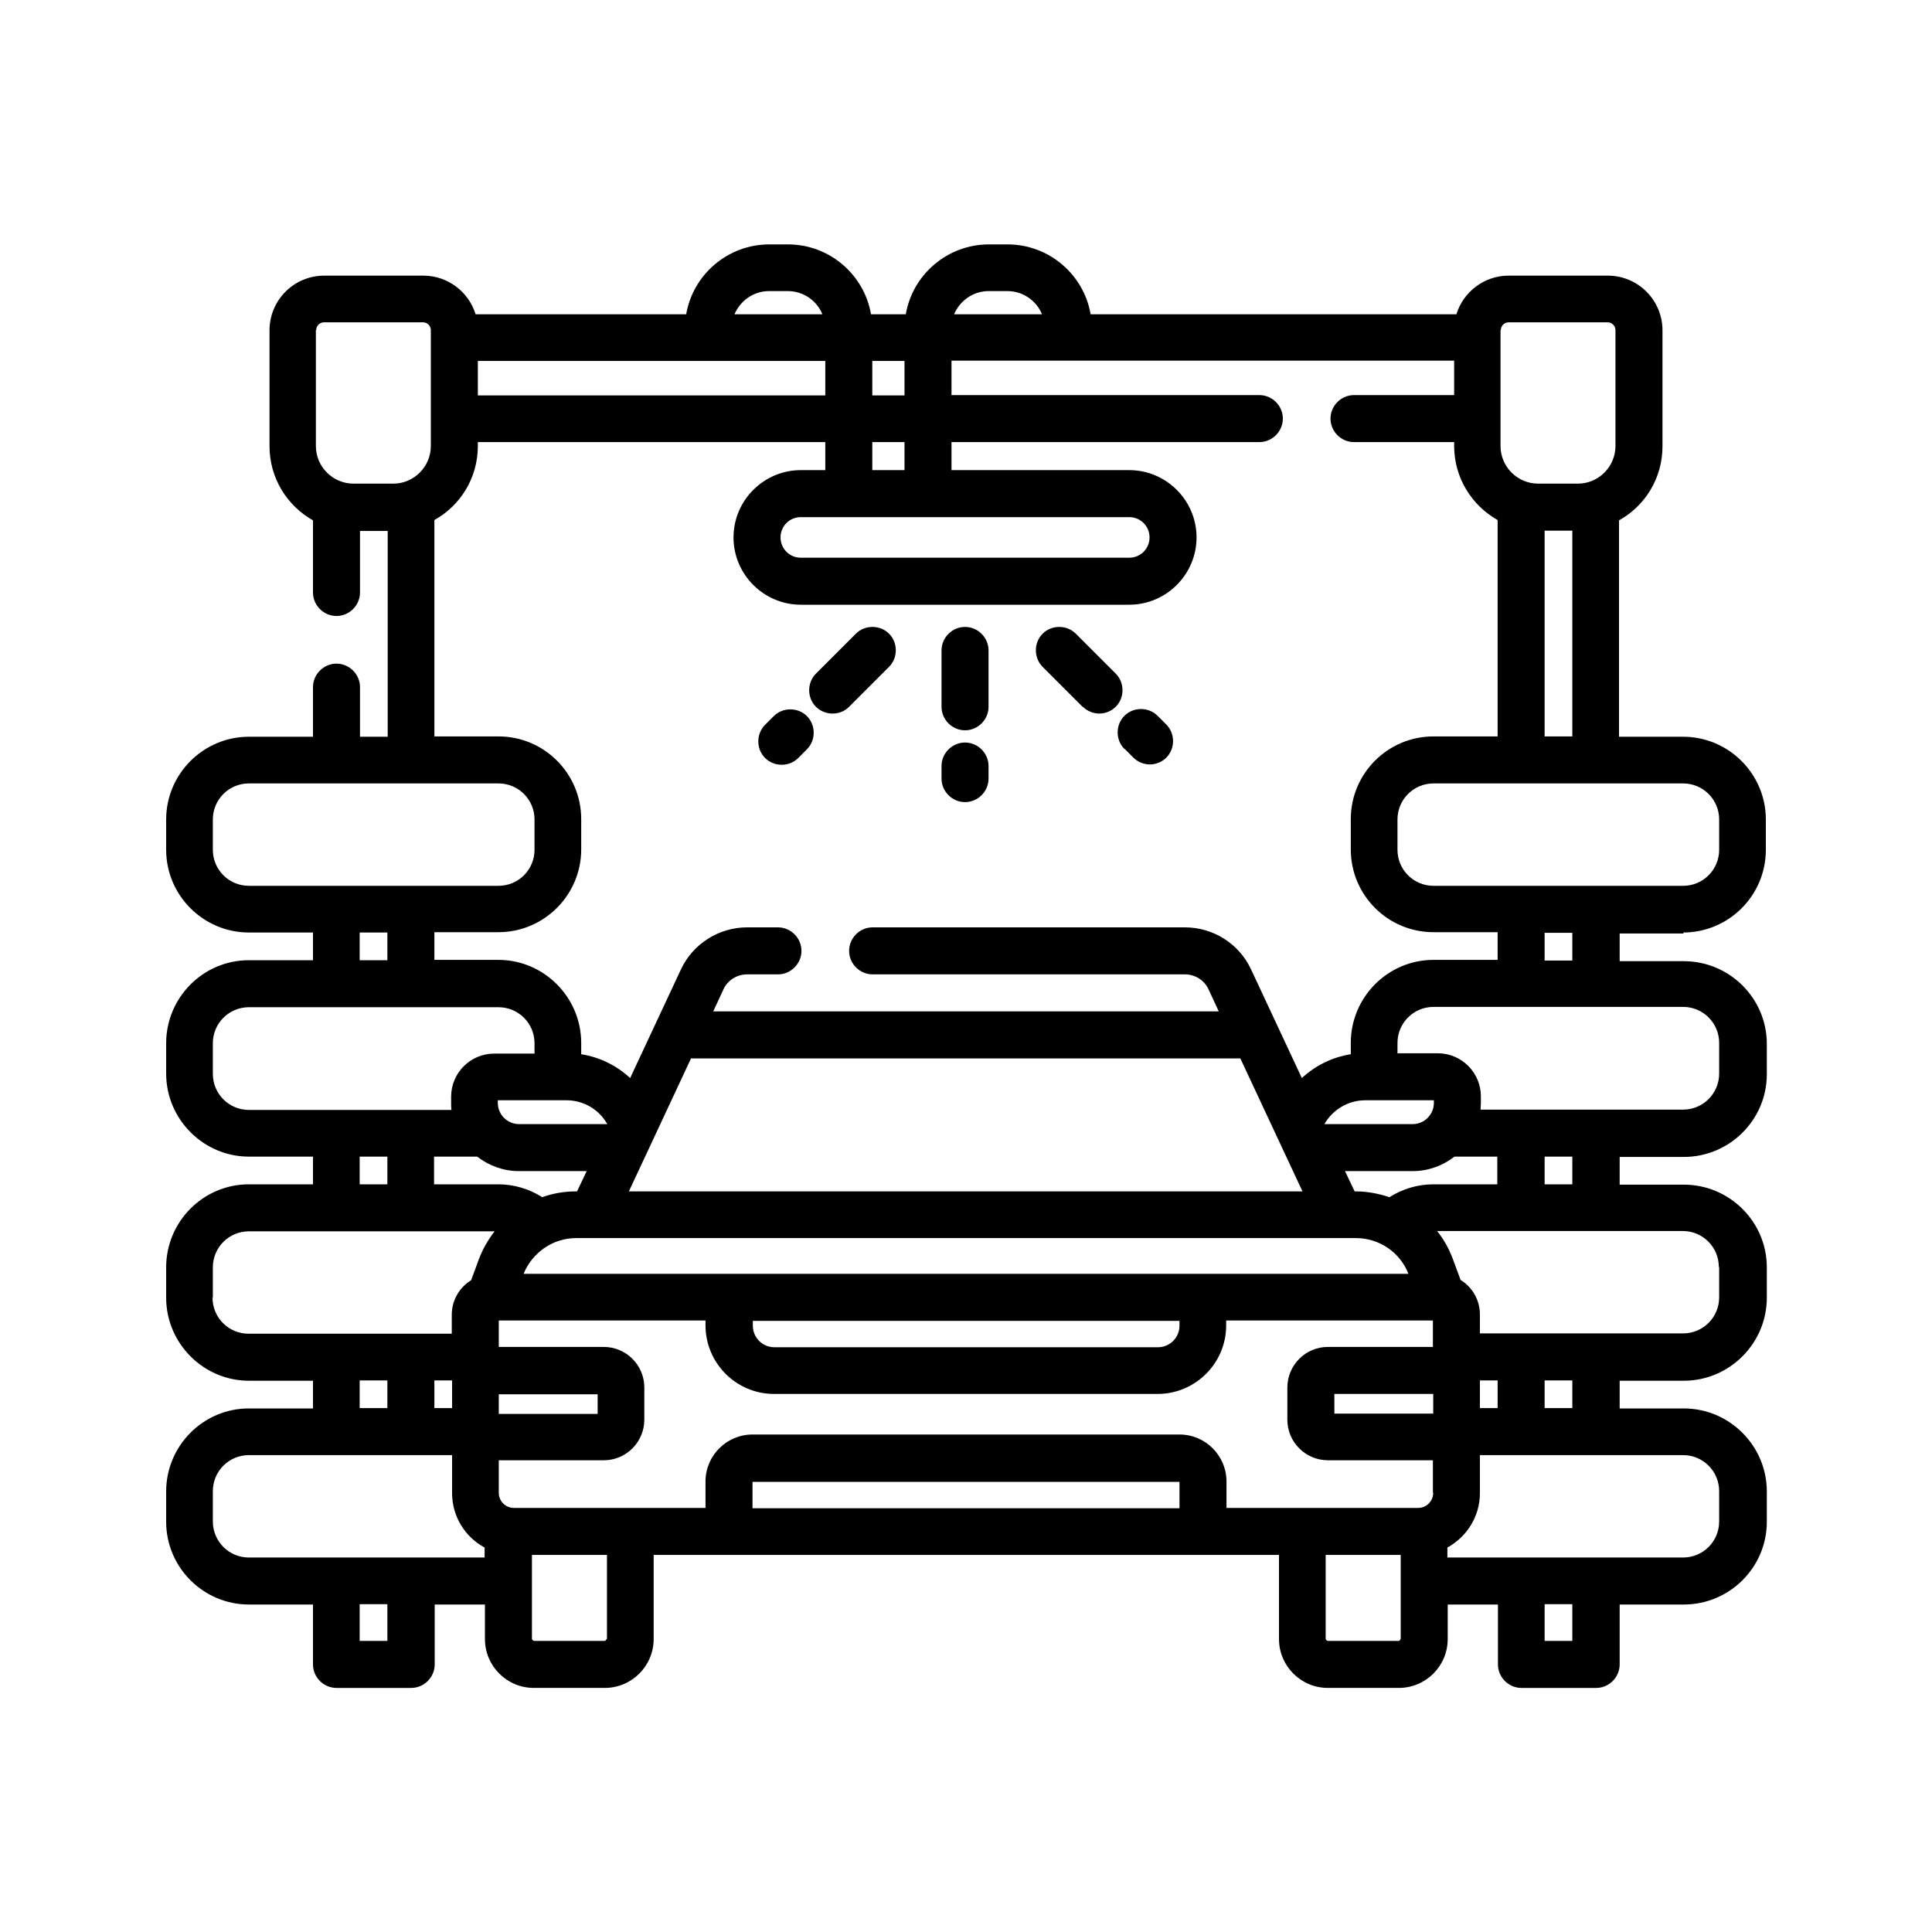 <?xml version="1.0" encoding="UTF-8"?>
<svg id="Camada_1" xmlns="http://www.w3.org/2000/svg" version="1.1" viewBox="0 0 60 60">
  <!-- Generator: Adobe Illustrator 29.5.0, SVG Export Plug-In . SVG Version: 2.1.0 Build 137)  -->
  <path d="M52.27,28.96c1.42,0,2.57-1.15,2.57-2.57v-.94c0-1.42-1.16-2.57-2.57-2.57h-1.99v-6.72c.81-.45,1.35-1.31,1.35-2.3v-3.6c0-.94-.76-1.7-1.7-1.7h-3.08c-.76,0-1.41.51-1.62,1.2h-11.36c-.21-1.23-1.29-2.17-2.58-2.17h-.58c-1.29,0-2.37.94-2.58,2.17h-1.08c-.21-1.23-1.29-2.17-2.58-2.17h-.58c-1.29,0-2.37.94-2.58,2.17h-6.54c-.21-.69-.86-1.2-1.62-1.2h-3.08c-.94,0-1.7.76-1.7,1.7v3.6c0,.99.55,1.85,1.35,2.3v2.24c0,.4.33.73.73.73s.73-.33.73-.73v-1.91h.86v6.39h-.86v-1.54c0-.4-.33-.73-.73-.73s-.73.33-.73.73v1.54h-1.99c-1.42,0-2.57,1.16-2.57,2.57v.94c0,1.42,1.16,2.57,2.57,2.57h1.99v.86h-1.99c-1.42,0-2.57,1.16-2.57,2.58v.94c0,1.42,1.16,2.58,2.57,2.58h1.99v.86h-1.99c-1.42,0-2.57,1.16-2.57,2.58v.94c0,1.42,1.16,2.58,2.57,2.58h1.99v.86h-1.99c-1.42,0-2.57,1.16-2.57,2.58v.94c0,1.42,1.16,2.57,2.57,2.57h1.99v1.86c0,.4.33.73.73.73h2.32c.4,0,.73-.33.73-.73v-1.86h1.56v1.07c0,.84.68,1.52,1.52,1.52h2.2c.84,0,1.52-.68,1.52-1.52v-2.61h19.42v2.61c0,.84.68,1.52,1.52,1.52h2.2c.84,0,1.52-.68,1.52-1.52v-1.07h1.56v1.86c0,.4.33.73.73.73h2.32c.4,0,.73-.33.73-.73v-1.86h1.99c1.42,0,2.58-1.15,2.58-2.57v-.94c0-1.42-1.16-2.58-2.58-2.58h-1.99v-.86h1.99c1.42,0,2.58-1.16,2.58-2.58v-.94c0-1.42-1.16-2.57-2.58-2.57h-1.99v-.86h1.99c1.42,0,2.58-1.15,2.58-2.57v-.94c0-1.42-1.16-2.57-2.58-2.57h-1.99v-.86h1.99ZM53.39,25.45v.94c0,.62-.5,1.12-1.12,1.12h-7.75c-.62,0-1.12-.5-1.12-1.12v-.94c0-.62.5-1.12,1.12-1.12h7.75c.62,0,1.12.5,1.12,1.12ZM47.97,22.87v-6.39h.86v6.39h-.86ZM46.61,10.25c0-.13.11-.24.24-.24h3.08c.13,0,.24.11.24.24v3.6c0,.64-.52,1.17-1.17,1.17h-1.23c-.64,0-1.17-.52-1.17-1.17v-3.6ZM30.71,9.04h.58c.48,0,.9.3,1.07.72h-2.73c.18-.42.59-.72,1.07-.72ZM35.07,16.06c.35,0,.63.28.63.63s-.28.63-.63.63h-10.2c-.35,0-.63-.28-.63-.63s.28-.63.63-.63h10.2ZM27.09,14.6v-.87h1v.87h-1ZM27.09,12.28v-1.07h1v1.07h-1ZM14.84,11.21h10.79v1.07h-10.79v-1.07ZM23.89,9.04h.58c.48,0,.9.3,1.07.72h-2.73c.18-.42.59-.72,1.07-.72ZM9.82,10.25c0-.13.11-.24.24-.24h3.08c.13,0,.24.11.24.24v3.6c0,.64-.52,1.17-1.17,1.17h-1.23c-.64,0-1.17-.52-1.17-1.17v-3.6ZM13.49,16.15c.81-.45,1.35-1.31,1.35-2.3v-.12h10.79v.87h-.76c-1.15,0-2.09.94-2.09,2.09s.94,2.09,2.09,2.09h10.2c1.15,0,2.09-.94,2.09-2.09s-.94-2.09-2.09-2.09h-5.52v-.87h9.56c.4,0,.73-.33.73-.73s-.33-.73-.73-.73h-9.56v-1.07h15.61v1.07h-3.11c-.4,0-.73.33-.73.73s.33.73.73.73h3.11v.12c0,.99.55,1.85,1.35,2.3v6.72h-1.99c-1.42,0-2.57,1.15-2.57,2.57v.94c0,1.42,1.15,2.57,2.57,2.57h1.99v.86h-1.99c-1.42,0-2.57,1.16-2.57,2.58v.35c-.57.09-1.1.35-1.52.74l-1.58-3.38c-.37-.79-1.17-1.3-2.05-1.3h-9.7c-.4,0-.73.33-.73.73s.33.73.73.73h9.7c.31,0,.6.18.73.46l.32.69h-15.7l.32-.69c.13-.28.42-.46.73-.46h.96c.4,0,.73-.33.73-.73s-.33-.73-.73-.73h-.96c-.87,0-1.68.51-2.05,1.3l-1.58,3.38c-.42-.39-.95-.65-1.52-.74v-.35c0-1.42-1.16-2.58-2.57-2.58h-1.99v-.86h1.99c1.42,0,2.57-1.16,2.57-2.57v-.94c0-1.42-1.15-2.57-2.57-2.57h-1.99v-6.72ZM44.52,36.78c-.49,0-.96.14-1.37.4-.33-.11-.68-.18-1.04-.18h-.04l-.3-.63h2.1c.49,0,.94-.17,1.3-.45h1.33v.86h-1.99ZM45.96,43.73v-.86h.55v.86h-.55ZM44.51,46.36c0,.26-.21.47-.47.47h-5.95v-.82c0-.8-.65-1.46-1.46-1.46h-13.26c-.8,0-1.46.65-1.46,1.46v.82h-5.95c-.26,0-.47-.21-.47-.47v-1.01h3.26c.7,0,1.26-.57,1.26-1.26v-1c0-.7-.57-1.26-1.26-1.26h-3.26v-.82h6.42v.15c0,1.17.95,2.13,2.13,2.13h11.91c1.17,0,2.13-.95,2.13-2.13v-.15h6.42v.82h-3.26c-.7,0-1.26.57-1.26,1.26v1c0,.7.57,1.26,1.26,1.26h3.26v1.01ZM23.37,46.02h13.26s0,.82,0,.82h-13.26v-.82ZM14.04,42.87v.86h-.55v-.86h.55ZM14.82,35.92c.36.28.81.45,1.3.45h2.1l-.3.63h-.04c-.36,0-.71.06-1.04.18-.41-.26-.88-.4-1.37-.4h-1.99v-.86h1.33ZM17.59,34.17c.53,0,1.01.28,1.27.74h-2.74c-.36,0-.66-.29-.66-.66v-.08h2.13ZM40.46,37h-20.93l1.93-4.13h17.06l1.93,4.13ZM15.49,43.3h3.07v.61h-3.07v-.61ZM23.37,41.02h13.26v.15c0,.37-.3.67-.67.67h-11.91c-.37,0-.67-.3-.67-.67v-.15ZM44.51,43.9h-3.07v-.61h3.07v.61ZM16.26,39.56c.27-.66.91-1.11,1.63-1.11h24.22c.72,0,1.37.44,1.63,1.11h-27.48ZM44.53,34.25c0,.36-.29.66-.66.66h-2.74c.26-.45.74-.74,1.27-.74h2.13v.08ZM6.61,26.39v-.94c0-.62.5-1.12,1.12-1.12h7.75c.62,0,1.12.5,1.12,1.12v.94c0,.62-.5,1.12-1.12,1.12h-7.75c-.62,0-1.12-.5-1.12-1.12ZM11.17,28.96h.86v.86h-.86v-.86ZM6.61,33.34v-.94c0-.62.5-1.12,1.12-1.12h7.75c.62,0,1.12.5,1.12,1.12v.32h-1.25c-.74,0-1.34.6-1.34,1.34v.2c0,.07,0,.14.01.21h-6.29c-.62,0-1.12-.5-1.12-1.12ZM11.17,35.92h.86v.86h-.86v-.86ZM6.61,40.3v-.94c0-.62.5-1.12,1.12-1.12h7.63c-.2.26-.37.55-.49.87l-.24.65c-.36.22-.6.62-.6,1.07v.59h-6.31c-.62,0-1.12-.5-1.12-1.12ZM11.17,42.87h.86v.86h-.86v-.86ZM12.03,50.96h-.86v-1.14h.86v1.14ZM7.73,48.37c-.62,0-1.12-.5-1.12-1.12v-.94c0-.62.5-1.12,1.12-1.12h6.31v1.18c0,.73.41,1.37,1.01,1.69v.31h-7.32ZM18.84,50.9s-.03.06-.06.06h-2.2s-.06-.03-.06-.06v-2.61h2.33v2.61ZM43.43,50.96h-2.2s-.06-.03-.06-.06v-2.61h2.33v2.61s-.03.06-.06.06ZM48.83,50.96h-.86v-1.14h.86v1.14ZM53.39,46.31v.94c0,.62-.5,1.12-1.12,1.12h-7.32v-.31c.6-.33,1.01-.96,1.01-1.69v-1.18h6.31c.62,0,1.12.5,1.12,1.12ZM48.83,43.73h-.86v-.86h.86v.86ZM53.39,39.35v.94c0,.62-.5,1.12-1.12,1.12h-6.31v-.59c0-.45-.24-.85-.6-1.07l-.24-.65c-.12-.32-.28-.61-.49-.87h7.63c.62,0,1.12.5,1.12,1.12ZM48.83,36.78h-.86v-.86h.86v.86ZM53.39,32.4v.94c0,.62-.5,1.12-1.12,1.12h-6.29c0-.07.01-.14.01-.21v-.2c0-.74-.6-1.34-1.34-1.34h-1.25v-.32c0-.62.5-1.12,1.12-1.12h7.75c.62,0,1.12.5,1.12,1.12ZM48.83,29.83h-.86v-.86h.86v.86Z"/>
  <path d="M29.97,22.68c.4,0,.73-.33.73-.73v-1.75c0-.4-.33-.73-.73-.73s-.73.33-.73.73v1.75c0,.4.33.73.73.73Z"/>
  <path d="M29.97,24.91c.4,0,.73-.33.73-.73v-.39c0-.4-.33-.73-.73-.73s-.73.33-.73.73v.39c0,.4.33.73.73.73Z"/>
  <path d="M25.86,22.16c.19,0,.37-.07.51-.21l1.24-1.24c.28-.28.28-.75,0-1.03-.28-.28-.75-.28-1.03,0l-1.24,1.24c-.28.28-.28.75,0,1.03.14.14.33.21.51.21Z"/>
  <path d="M24.28,23.75c.19,0,.37-.07.51-.21l.27-.27c.28-.28.28-.75,0-1.03s-.75-.28-1.03,0l-.27.27c-.28.28-.28.75,0,1.03.14.14.33.21.51.21Z"/>
  <path d="M33.63,21.95c.14.14.33.21.51.21s.37-.07.51-.21c.28-.28.28-.75,0-1.03l-1.24-1.24c-.28-.28-.75-.28-1.03,0-.28.28-.28.75,0,1.03l1.24,1.24Z"/>
  <path d="M34.93,23.26l.27.27c.14.14.33.21.51.21s.37-.07.51-.21c.28-.28.28-.75,0-1.03l-.27-.27c-.28-.28-.75-.28-1.03,0-.28.28-.28.75,0,1.03Z"/>
</svg>